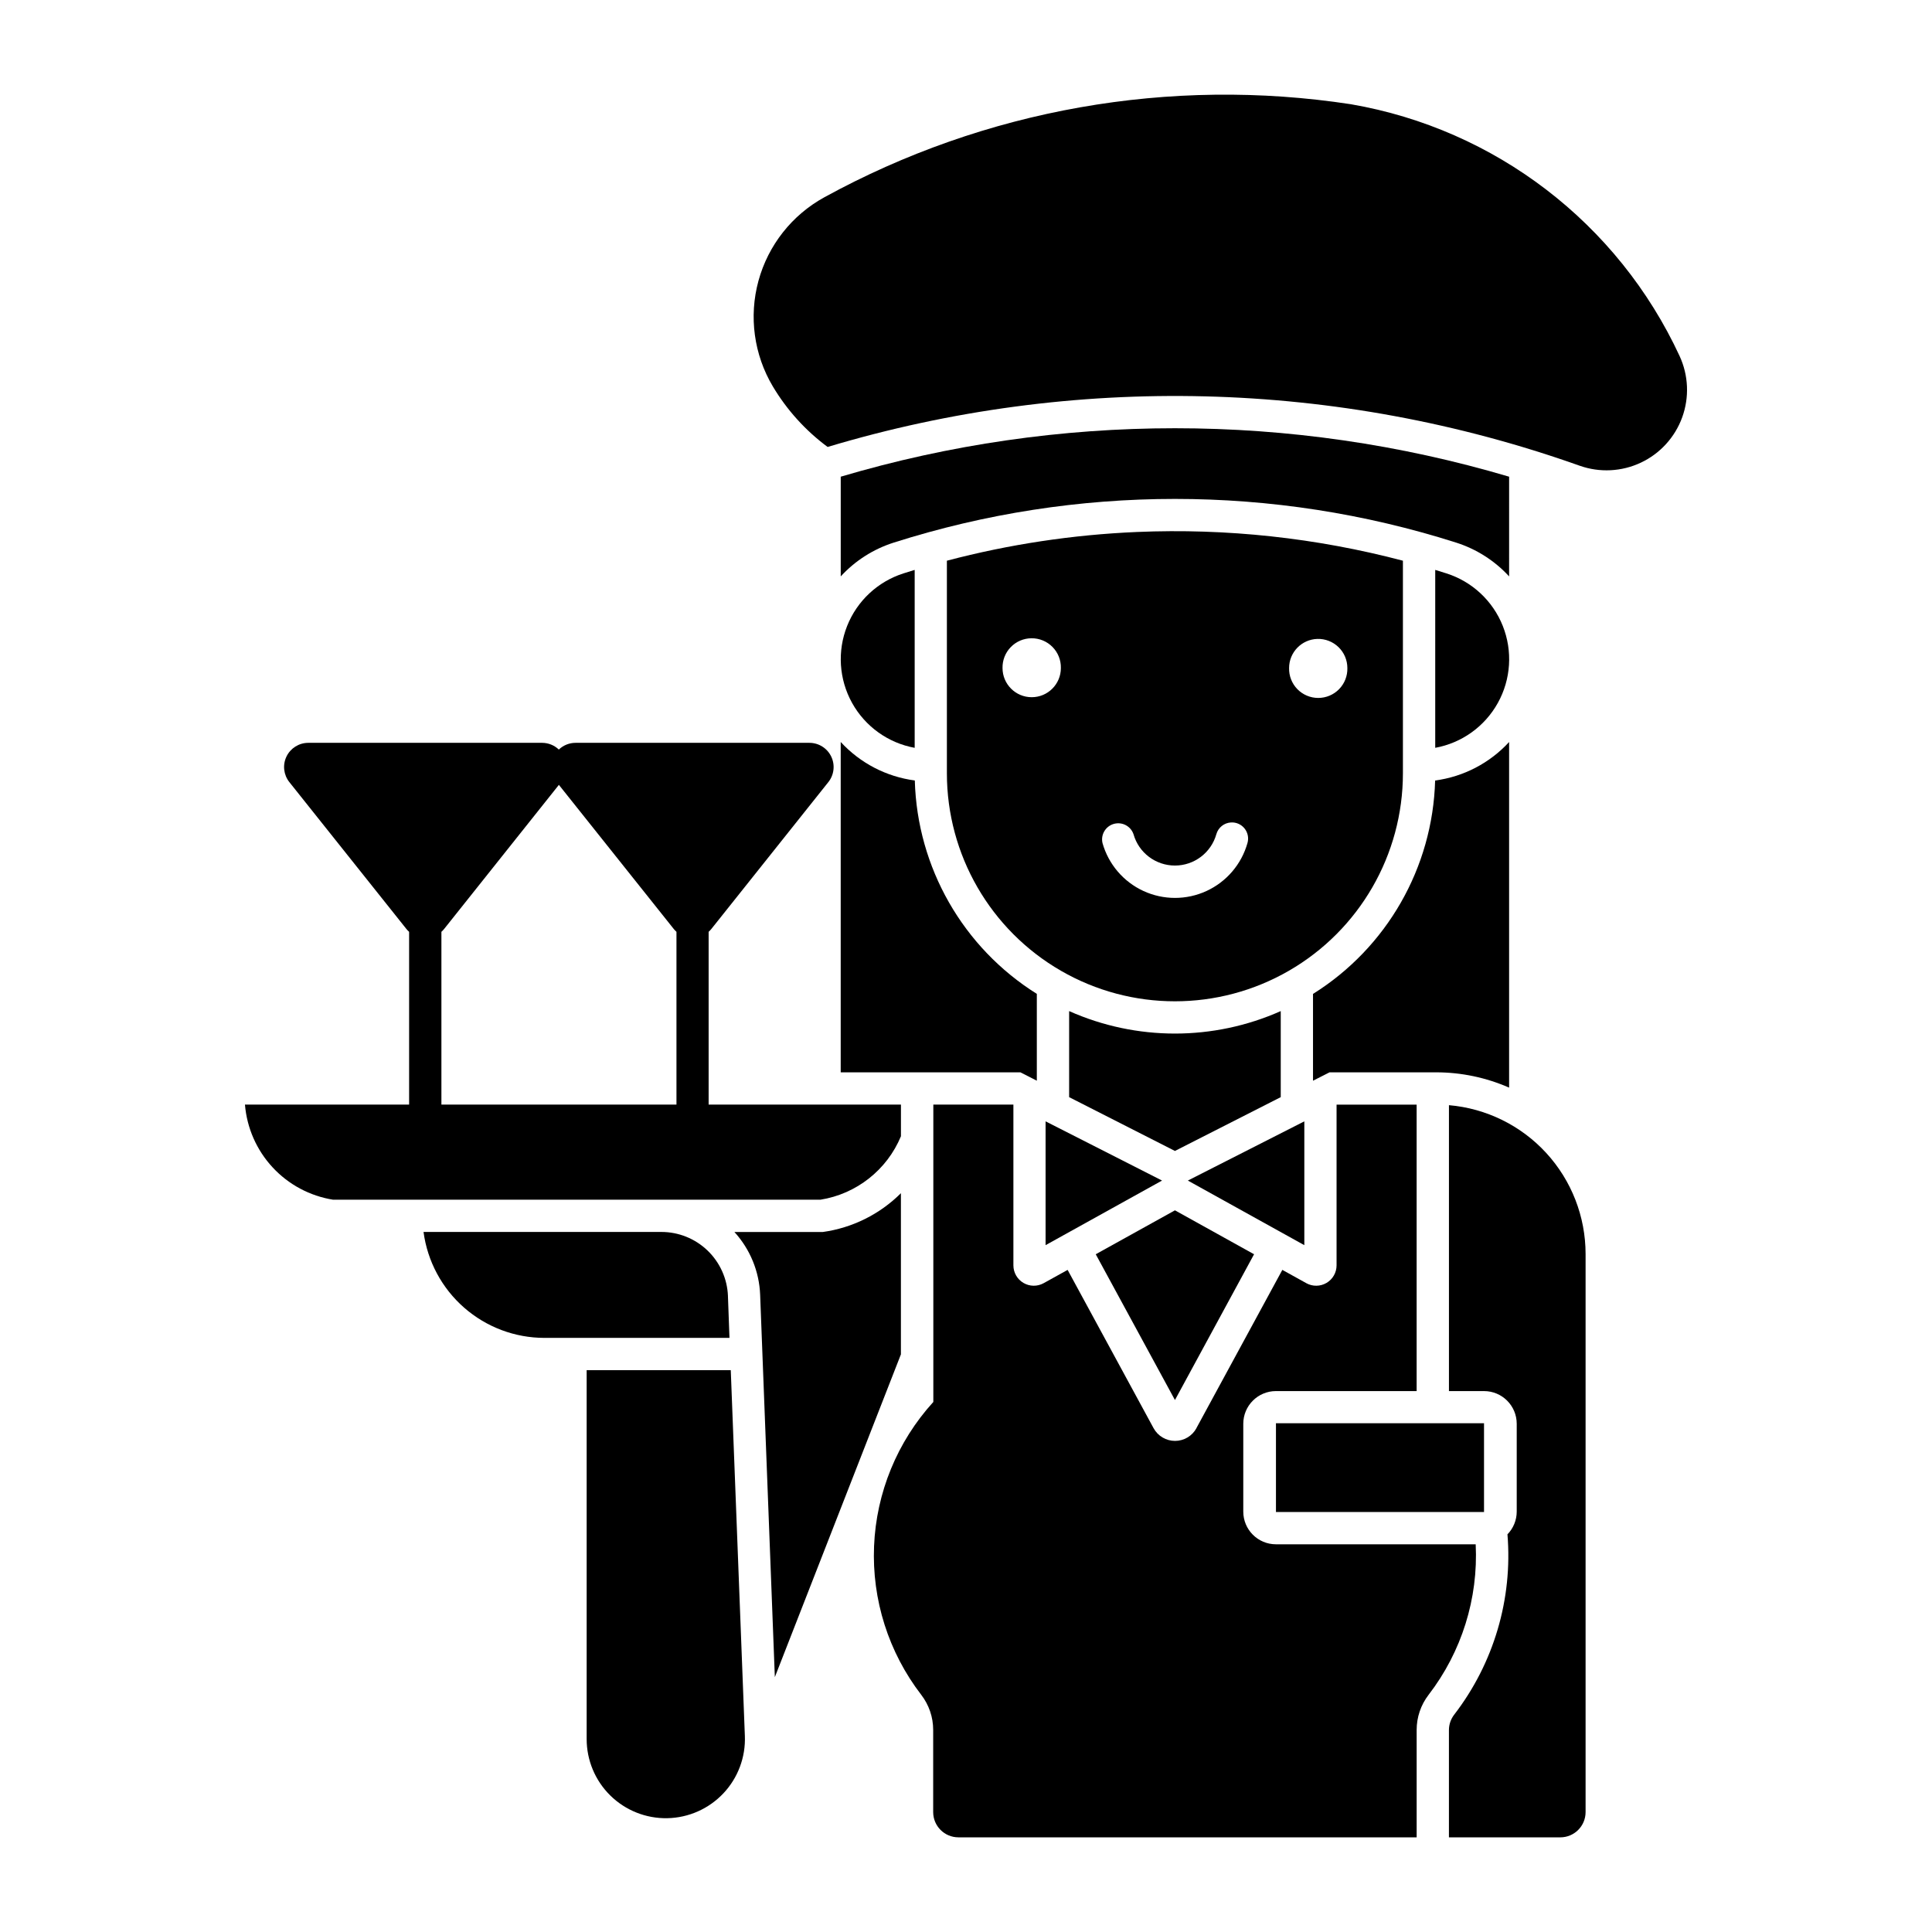 <?xml version="1.0" encoding="UTF-8"?>
<!-- The Best Svg Icon site in the world: iconSvg.co, Visit us! https://iconsvg.co -->
<svg fill="#000000" width="800px" height="800px" version="1.1" viewBox="144 144 512 512" xmlns="http://www.w3.org/2000/svg">
 <g>
  <path d="m225.68 340.86c-2.457 0.008-4.695 1.418-5.762 3.633-1.066 2.215-0.77 4.844 0.758 6.769l30.992 38.887h-0.004c0.23 0.285 0.48 0.551 0.754 0.793v45.785h-43.504c0.516 6.211 3.094 12.07 7.332 16.641 4.234 4.57 9.883 7.59 16.035 8.57h129.13c9.555-1.52 17.637-7.887 21.348-16.82v-8.391h-50.965v-45.785c0.273-0.242 0.523-0.508 0.75-0.793l30.98-38.887c1.531-1.926 1.824-4.559 0.754-6.773-1.066-2.215-3.309-3.625-5.766-3.629h-61.973c-1.656-0.004-3.25 0.637-4.445 1.781-1.191-1.141-2.777-1.777-4.426-1.781zm66.43 11.137 30.41 38.152c0.227 0.285 0.477 0.551 0.75 0.793v45.785h-62.293v-45.785c0.273-0.242 0.523-0.508 0.75-0.793z"/>
  <path d="m445.31 284.98c-17.016 0.723-33.906 3.273-50.375 7.613v56.336c0 21.586 11.52 41.535 30.215 52.328 18.695 10.797 41.73 10.797 60.426 0 18.695-10.793 30.211-30.742 30.211-52.328v-56.336c-22.977-6.055-46.734-8.621-70.477-7.613zm-27.953 28.168c2.09-0.02 4.094 0.812 5.562 2.297 1.465 1.484 2.269 3.5 2.223 5.59 0 4.269-3.461 7.731-7.731 7.731-4.269 0-7.731-3.461-7.731-7.731-0.043-2.07 0.742-4.07 2.188-5.551 1.441-1.484 3.422-2.324 5.488-2.336zm75.762 0.172c2.086-0.062 4.106 0.727 5.606 2.18 1.496 1.453 2.34 3.449 2.34 5.539 0.055 2.082-0.734 4.098-2.188 5.59-1.453 1.492-3.449 2.332-5.531 2.332-2.086 0-4.078-0.84-5.535-2.332-1.453-1.492-2.242-3.508-2.188-5.59 0-4.176 3.32-7.598 7.496-7.719zm-22.883 48.637c1.383-0.078 2.723 0.516 3.586 1.602 0.867 1.082 1.156 2.519 0.773 3.852-1.586 5.621-5.551 10.266-10.855 12.711-5.301 2.445-11.41 2.445-16.715 0-5.301-2.445-9.27-7.09-10.852-12.711-0.508-2.215 0.809-4.441 2.992-5.066 2.188-0.625 4.481 0.566 5.223 2.719 1.383 4.918 5.867 8.316 10.98 8.316 5.109 0 9.594-3.398 10.98-8.316 0.5-1.762 2.059-3.008 3.887-3.106z"/>
  <path d="m524.35 342.18c7.039-1.281 13.133-5.652 16.602-11.91 3.469-6.258 3.945-13.738 1.305-20.387-2.641-6.648-8.125-11.762-14.941-13.93-0.984-0.316-1.973-0.621-2.965-0.922z"/>
  <path d="m543.93 340.64v91.594c-6.094-2.672-12.668-4.051-19.32-4.055h-28.266l-4.383 2.223v-23.008 0.004c19.574-12.246 31.723-33.477 32.363-56.555 7.527-1 14.465-4.609 19.605-10.199z"/>
  <path d="m483.41 411.95v22.805l-28.039 14.258-28.039-14.258v-22.805h0.004c17.848 7.941 38.227 7.941 56.074 0z"/>
  <path d="m418.77 407.39v23.008l-4.356-2.223h-47.617v-87.543c5.148 5.598 12.098 9.211 19.637 10.203 0.633 23.074 12.77 44.301 32.336 56.551z"/>
  <path d="m386.4 342.18v-47.148c-0.988 0.297-1.977 0.605-2.961 0.918-6.816 2.172-12.301 7.285-14.941 13.934-2.641 6.648-2.164 14.129 1.305 20.387 3.469 6.254 9.562 10.625 16.598 11.91z"/>
  <path d="m543.93 296.75c-3.82-4.156-8.656-7.242-14.031-8.953-48.488-15.438-100.57-15.438-149.06 0-5.379 1.711-10.215 4.797-14.035 8.953v-26.422c57.801-17.121 119.32-17.121 177.13 0z"/>
  <path d="m589.11 238.35c-16.312-35.199-48.875-60.145-87.105-66.727-47.957-7.336-96.992 1.328-139.53 24.648-8.594 4.711-14.902 12.711-17.48 22.168-2.578 9.453-1.199 19.551 3.816 27.973 3.731 6.25 8.664 11.703 14.516 16.035 65.273-19.578 135.09-17.836 199.3 4.973 5.309 1.879 11.141 1.582 16.23-0.82 5.094-2.402 9.027-6.723 10.945-12.012 1.918-5.293 1.668-11.129-0.695-16.238z"/>
  <path d="m461.06 522.47 22.773-41.938 6.367 3.527v0.004c1.672 0.918 3.707 0.887 5.348-0.082 1.645-0.969 2.652-2.734 2.656-4.641v-42.605h21.219v75.914h-37.285c-4.781 0.004-8.656 3.879-8.656 8.664v23.281-0.004c0 4.781 3.871 8.66 8.656 8.664h52.934c0.711 14.355-3.711 28.492-12.477 39.883-2.055 2.668-3.168 5.938-3.168 9.301v28.473h-121.45c-3.691-0.008-6.676-3-6.676-6.691v-21.781c0-3.363-1.113-6.633-3.168-9.301-8.66-11.254-13.086-25.195-12.5-39.387 0.586-14.188 6.148-27.719 15.707-38.219v-78.801h21.219v42.609c0.004 1.906 1.012 3.672 2.656 4.641s3.676 1 5.348 0.082l6.367-3.527 22.773 41.938v-0.004c1.133 2.086 3.312 3.383 5.688 3.383 2.371 0 4.555-1.297 5.684-3.383z"/>
  <path d="m476.34 476.39-20.965 38.633-20.992-38.633 20.992-11.641z"/>
  <path d="m489.66 441.17-30.867 15.691 30.867 17.121z"/>
  <path d="m421.09 473.98 30.863-17.121-30.863-15.691z"/>
  <path d="m382.75 460.19v42.727l-33.41 85.539-3.894-101.32c-0.238-6.18-2.652-12.074-6.82-16.645h23.422c7.84-1.09 15.113-4.703 20.715-10.297z"/>
  <path d="m256.24 470.48c1.039 7.766 4.856 14.895 10.754 20.059 5.894 5.164 13.461 8.012 21.297 8.016h49.027l-0.406-11.102h0.004c-0.176-4.562-2.113-8.879-5.406-12.047-3.293-3.164-7.684-4.93-12.25-4.926z"/>
  <path d="m299.47 604.84c-0.008 5.637 2.25 11.039 6.273 14.992 4.019 3.949 9.465 6.117 15.102 6.008s10.992-2.484 14.859-6.586c3.867-4.102 5.918-9.59 5.691-15.223l-3.734-96.918h-38.191z"/>
  <path d="m543.47 550.64c1.582-1.613 2.473-3.785 2.477-6.043v-23.281c0-4.781-3.875-8.66-8.656-8.664h-9.305v-75.77h-0.004c9.879 0.848 19.082 5.367 25.789 12.672 6.703 7.305 10.422 16.859 10.426 26.773v147.9c-0.004 3.688-2.988 6.68-6.68 6.688h-29.535v-28.473 0.004c0.012-1.48 0.512-2.918 1.422-4.082 10.465-13.605 15.488-30.617 14.09-47.723z"/>
  <path d="m537.28 544.7c0.023-0.039 0.023-0.086 0-0.125v-23.281 0.004c0.023-0.039 0.023-0.086 0-0.121h-55.137c-0.027 0.035-0.027 0.082 0 0.121v23.281-0.004c-0.027 0.039-0.027 0.086 0 0.125z"/>
 </g>
</svg>